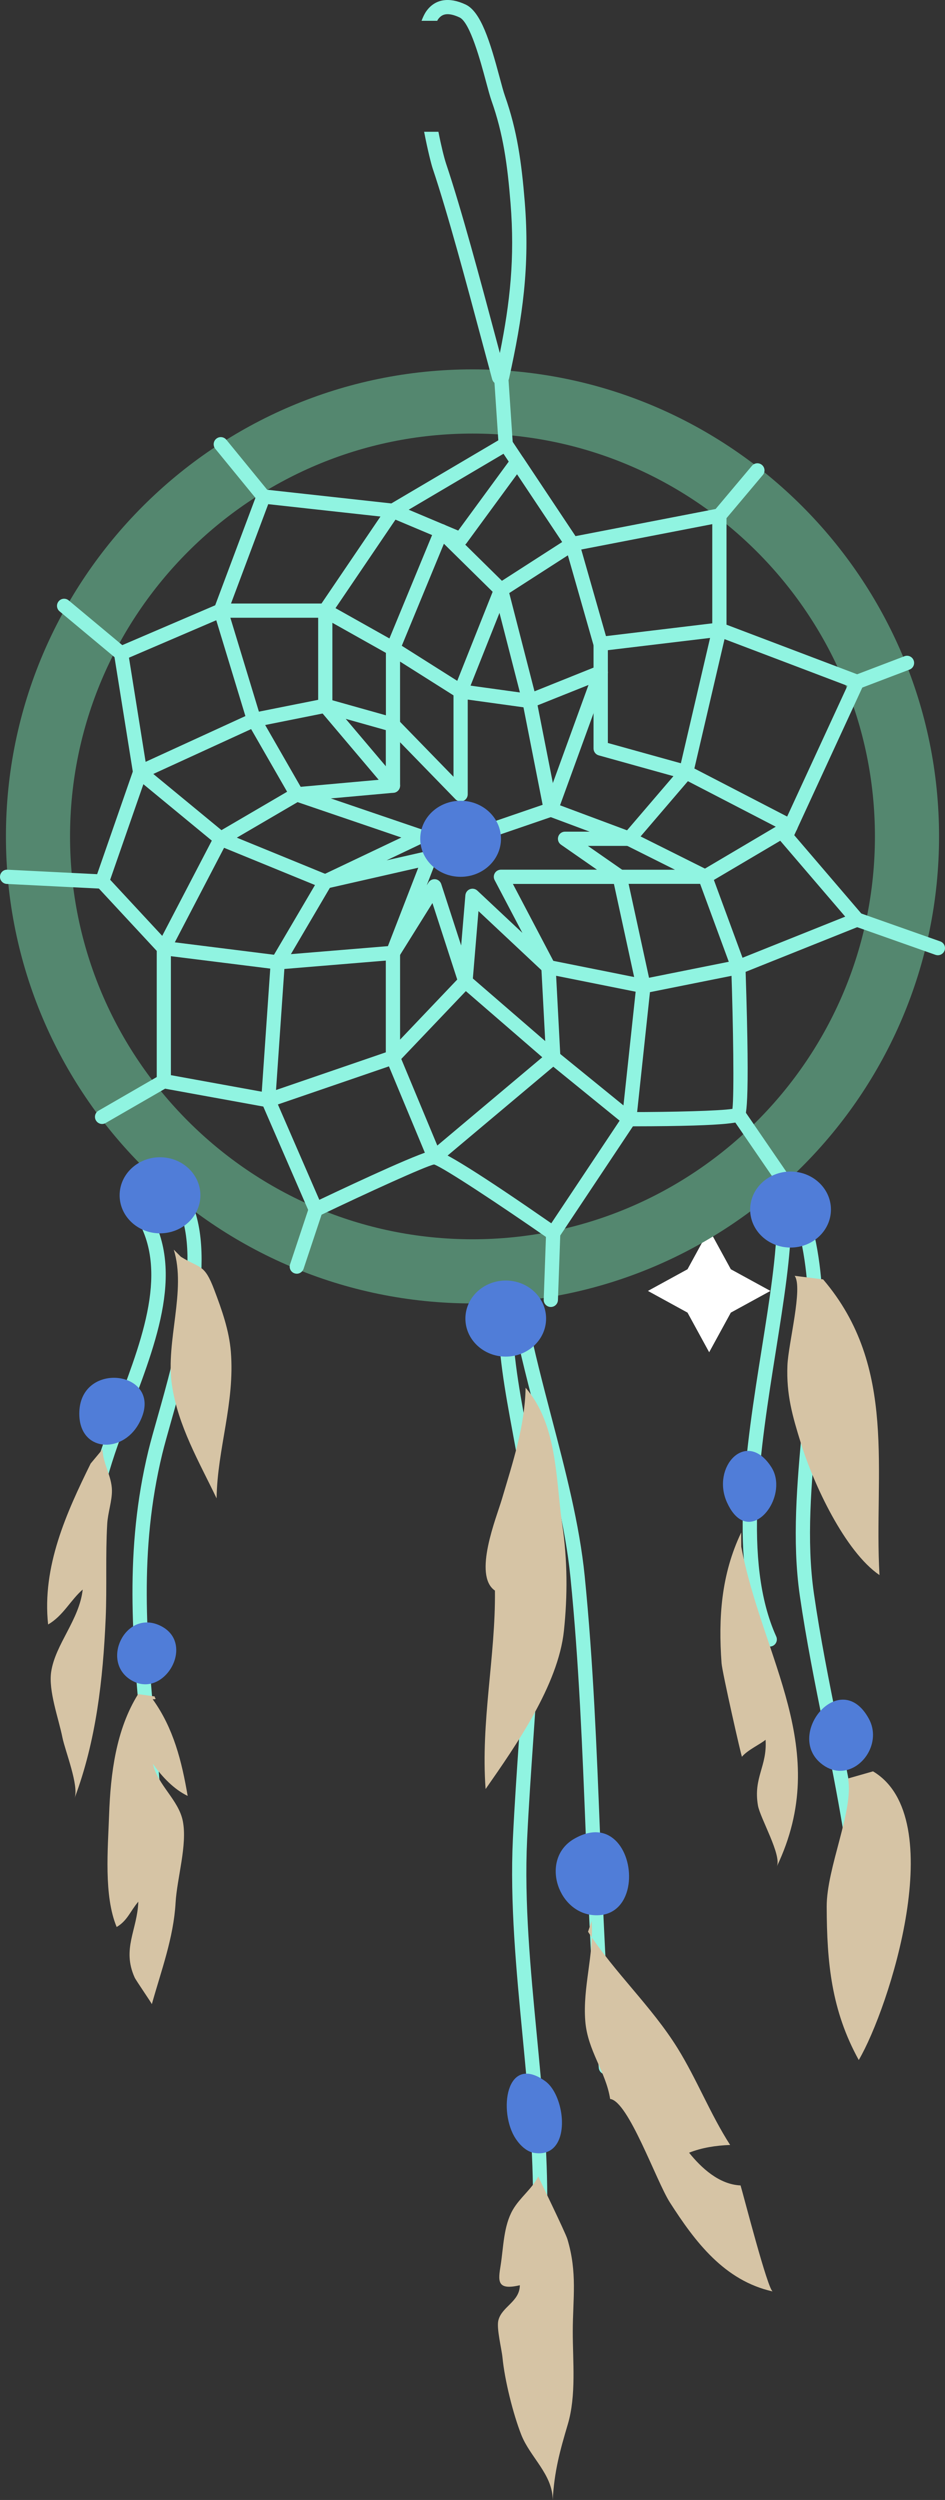 <?xml version="1.0" encoding="utf-8"?>
<!-- Generator: Adobe Illustrator 16.0.0, SVG Export Plug-In . SVG Version: 6.00 Build 0)  -->
<!DOCTYPE svg PUBLIC "-//W3C//DTD SVG 1.1//EN" "http://www.w3.org/Graphics/SVG/1.1/DTD/svg11.dtd">
<svg version="1.1" id="Layer_1" xmlns="http://www.w3.org/2000/svg" xmlns:xlink="http://www.w3.org/1999/xlink" x="0px" y="0px"
	 width="51.151px" height="135.18px" viewBox="0 0 51.151 135.18" enable-background="new 0 0 51.151 135.18" xml:space="preserve">
<rect x="0" y="0" width="51.151" height="135.18" fill="#333333" stroke="none"/>
<polygon fill="#FFFFFF" points="38.386,66.489 39.558,68.632 41.702,69.804 39.558,70.977 38.386,73.12 37.214,70.977 
	35.071,69.804 37.214,68.632 "/>
<g>
	<path fill="#54876F" d="M25.575,70.48c-13.926,0-25.254-11.329-25.254-25.253c0-13.925,11.328-25.254,25.254-25.254
		c13.925,0,25.254,11.329,25.254,25.254C50.829,59.151,39.5,70.48,25.575,70.48z M25.575,23.444
		c-12.012,0-21.784,9.772-21.784,21.783c0,12.012,9.772,21.784,21.784,21.784c12.011,0,21.783-9.771,21.783-21.784
		C47.358,33.216,37.587,23.444,25.575,23.444z"/>
</g>
<g>
	<path fill="#90F4E1" d="M29.944,67.074c-0.077,0-0.154-0.023-0.219-0.069c-2.683-1.866-5.706-3.859-6.228-4.04
		c-0.468,0.098-3.544,1.497-6.238,2.787c-0.095,0.045-0.204,0.05-0.302,0.013s-0.178-0.111-0.218-0.207l-2.488-5.724l-5.452-0.991
		c-0.183-0.033-0.315-0.193-0.315-0.379v-7.046l-3.238-3.487c-0.099-0.105-0.129-0.255-0.083-0.389l2.025-5.82l-0.991-6.188
		l-2.973-2.478c-0.164-0.136-0.186-0.379-0.049-0.542c0.135-0.164,0.379-0.186,0.543-0.048l2.901,2.418l5.029-2.155l2.256-6.015
		c0.062-0.165,0.229-0.265,0.403-0.249l6.875,0.757l5.995-3.533c0.175-0.104,0.401-0.052,0.517,0.117l3.454,5.185l7.716-1.493
		c0.115-0.021,0.23,0.008,0.32,0.082c0.088,0.073,0.14,0.183,0.14,0.297v5.902l7.205,2.732c0.1,0.039,0.179,0.115,0.22,0.214
		s0.039,0.211-0.007,0.307l-3.751,8.129l3.693,4.31c0.08,0.095,0.112,0.222,0.081,0.343c-0.029,0.121-0.115,0.22-0.231,0.266
		l-6.175,2.47c0.248,7.613,0.017,7.845-0.121,7.983c-0.126,0.127-0.363,0.364-5.979,0.37l-3.997,5.997
		c-0.059,0.085-0.147,0.146-0.249,0.165C29.994,67.072,29.968,67.074,29.944,67.074z M23.518,62.19c0.408,0,2.537,1.332,6.322,3.957
		l3.894-5.842c0.071-0.107,0.192-0.171,0.321-0.171l0,0c0.003,0,0.005,0,0.007,0c2.327,0,4.901-0.065,5.584-0.175
		c0.096-0.839,0.043-4.441-0.064-7.652c-0.006-0.163,0.09-0.311,0.242-0.371l5.926-2.371l-3.505-4.089
		c-0.099-0.115-0.119-0.275-0.058-0.413l3.683-7.979l-7.067-2.681c-0.149-0.056-0.249-0.199-0.249-0.36v-5.701l-7.509,1.453
		c-0.153,0.03-0.309-0.035-0.396-0.165l-3.396-5.094l-5.79,3.414c-0.071,0.042-0.156,0.061-0.238,0.05l-6.707-0.738l-2.207,5.887
		c-0.036,0.098-0.113,0.178-0.209,0.219l-5.121,2.195l0.98,6.128c0.01,0.063,0.004,0.128-0.017,0.188l-1.981,5.692l3.184,3.429
		c0.067,0.071,0.103,0.165,0.103,0.261v6.876l5.338,0.97c0.127,0.024,0.233,0.108,0.285,0.226l2.411,5.545
		C19.552,63.804,23.022,62.19,23.518,62.19z"/>
</g>
<g>
	<path fill="#90F4E1" d="M23.518,62.961c-0.03,0-0.062-0.003-0.091-0.01c-0.12-0.029-0.218-0.114-0.266-0.227l-2.109-5.063
		l-6.405,2.195c-0.12,0.042-0.257,0.021-0.359-0.059c-0.102-0.079-0.158-0.203-0.149-0.332l0.489-7.09L8.821,51.65
		c-0.125-0.016-0.234-0.092-0.293-0.204c-0.06-0.112-0.06-0.245-0.001-0.356l2.938-5.635l-4.127-3.399
		c-0.104-0.085-0.155-0.216-0.138-0.348c0.018-0.132,0.102-0.246,0.221-0.302l5.862-2.686l-1.701-5.589
		c-0.035-0.118-0.013-0.244,0.06-0.342c0.074-0.098,0.188-0.155,0.31-0.155h5.45l3.548-5.229c0.104-0.152,0.301-0.21,0.469-0.139
		l3.383,1.424l2.894-3.947c0.074-0.102,0.204-0.161,0.318-0.157c0.127,0.002,0.245,0.067,0.313,0.172l2.965,4.449
		c0.023,0.033,0.039,0.07,0.051,0.108l1.452,5.082l6.099-0.732c0.126-0.015,0.25,0.031,0.333,0.125
		c0.084,0.094,0.117,0.223,0.089,0.346l-1.731,7.419l5.384,2.786c0.122,0.064,0.204,0.192,0.208,0.332
		c0.003,0.141-0.07,0.271-0.189,0.343l-4.347,2.566l1.689,4.583c0.038,0.106,0.029,0.223-0.024,0.321
		c-0.056,0.099-0.151,0.168-0.262,0.19l-4.863,0.973l-0.74,6.915c-0.016,0.141-0.105,0.261-0.236,0.314
		c-0.131,0.054-0.28,0.033-0.391-0.058l-3.865-3.14l-6.183,5.192C23.697,62.93,23.608,62.961,23.518,62.961z M21.269,56.793
		c0.152,0,0.294,0.09,0.355,0.237l2.047,4.913l6.023-5.061c0.142-0.118,0.349-0.119,0.492-0.003l3.561,2.894l0.696-6.491
		c0.019-0.167,0.142-0.303,0.307-0.336l4.698-0.94l-1.643-4.461c-0.066-0.174,0.006-0.371,0.164-0.466l4.022-2.376l-5.031-2.604
		c-0.158-0.082-0.238-0.259-0.198-0.431l1.673-7.174l-5.879,0.705c-0.187,0.022-0.364-0.094-0.418-0.276l-1.524-5.34l-2.627-3.94
		l-2.749,3.748c-0.106,0.143-0.296,0.195-0.459,0.127l-3.373-1.419l-3.484,5.135c-0.071,0.106-0.191,0.17-0.319,0.17h-5.134
		l1.647,5.413c0.057,0.185-0.032,0.382-0.209,0.463l-5.609,2.57l3.894,3.207c0.142,0.116,0.182,0.315,0.098,0.477l-2.828,5.42
		l5.617,0.703c0.204,0.025,0.352,0.206,0.336,0.408l-0.474,6.875l6.197-2.125C21.185,56.8,21.227,56.793,21.269,56.793z"/>
</g>
<g>
	<path fill="#90F4E1" d="M21.269,57.563c-0.049,0-0.097-0.009-0.144-0.027c-0.146-0.059-0.242-0.201-0.242-0.358v-5.236l-5.815,0.48
		c-0.142,0.012-0.282-0.058-0.358-0.18c-0.075-0.122-0.078-0.276-0.006-0.4l2.346-3.986l-5.243-2.144
		c-0.135-0.056-0.228-0.184-0.237-0.33c-0.013-0.146,0.062-0.285,0.189-0.36l3.782-2.21l-2.123-3.691
		c-0.062-0.108-0.068-0.238-0.017-0.352c0.052-0.114,0.154-0.195,0.274-0.22l3.547-0.708v-4.825c0-0.138,0.071-0.264,0.19-0.333
		c0.117-0.07,0.266-0.07,0.384-0.003l3.283,1.843l2.457-5.948c0.05-0.118,0.153-0.205,0.28-0.23
		c0.125-0.025,0.256,0.013,0.348,0.103l3.004,2.958l3.597-2.313c0.103-0.067,0.23-0.08,0.346-0.037
		c0.114,0.042,0.201,0.137,0.234,0.255l1.542,5.397c0.01,0.036,0.015,0.07,0.015,0.106v5.361l4.346,1.207
		c0.127,0.036,0.227,0.133,0.265,0.259s0.01,0.263-0.076,0.363l-2.763,3.224l3.672,1.834c0.161,0.08,0.243,0.259,0.202,0.433
		c-0.039,0.174-0.197,0.297-0.374,0.297h-4.149l1.185,5.443c0.026,0.128-0.012,0.26-0.103,0.352
		c-0.092,0.093-0.223,0.133-0.351,0.107l-4.654-0.931l0.231,4.388c0.008,0.155-0.077,0.299-0.216,0.367s-0.306,0.046-0.422-0.054
		l-4.479-3.872l-3.664,3.846C21.474,57.522,21.373,57.563,21.269,57.563z M25.187,52.681c0.089,0,0.179,0.032,0.252,0.094
		l4.073,3.52l-0.211-3.979c-0.006-0.119,0.043-0.233,0.134-0.311c0.09-0.078,0.21-0.111,0.328-0.087l4.562,0.913l-1.16-5.335
		c-0.023-0.114,0.003-0.234,0.077-0.324c0.071-0.091,0.183-0.143,0.3-0.143h2.993l-2.653-1.326
		c-0.105-0.053-0.182-0.152-0.205-0.269s0.008-0.237,0.085-0.327l2.689-3.138l-4.042-1.124c-0.167-0.046-0.282-0.198-0.282-0.371
		v-5.601l-1.386-4.847l-3.418,2.198c-0.151,0.098-0.351,0.077-0.479-0.049l-2.817-2.773l-2.404,5.82
		c-0.042,0.102-0.125,0.181-0.23,0.217c-0.104,0.037-0.218,0.026-0.313-0.028l-3.089-1.734v4.483c0,0.184-0.129,0.341-0.309,0.378
		l-3.329,0.666l2.045,3.557c0.106,0.184,0.043,0.418-0.14,0.525l-3.439,2.009l4.934,2.018c0.104,0.042,0.183,0.127,0.219,0.233
		c0.035,0.106,0.023,0.222-0.033,0.318l-2.193,3.729l5.491-0.452c0.108-0.009,0.214,0.027,0.294,0.1
		c0.078,0.072,0.124,0.177,0.124,0.283v4.692l3.252-3.415C24.983,52.72,25.084,52.681,25.187,52.681z"/>
</g>
<g>
	<path fill="#90F4E1" d="M25.186,53.451c-0.164,0-0.312-0.106-0.366-0.266l-1.413-4.354l-1.81,2.897
		c-0.105,0.168-0.321,0.229-0.5,0.14c-0.177-0.089-0.258-0.299-0.187-0.484l1.73-4.464l-4.947,1.125
		c-0.189,0.044-0.386-0.064-0.451-0.25c-0.063-0.186,0.023-0.39,0.201-0.474l4.282-2.034l-5.783-1.97
		c-0.173-0.059-0.281-0.23-0.259-0.411s0.166-0.322,0.349-0.339l4.465-0.401l-3.182-3.758c-0.109-0.128-0.122-0.314-0.03-0.457
		c0.092-0.143,0.266-0.209,0.429-0.164l3.174,0.892v-3.604c0-0.141,0.074-0.27,0.199-0.338c0.124-0.067,0.273-0.062,0.392,0.012
		l3.271,2.066l2.013-5.057c0.062-0.155,0.209-0.255,0.383-0.243c0.165,0.011,0.307,0.128,0.35,0.29l1.435,5.577L32.376,36
		c0.141-0.055,0.303-0.024,0.412,0.082s0.146,0.266,0.094,0.409l-2.568,7.054l3.883,1.449c0.175,0.065,0.277,0.246,0.244,0.43
		c-0.032,0.184-0.192,0.316-0.379,0.316h-2.241l1.948,1.354c0.138,0.096,0.198,0.272,0.147,0.432
		c-0.051,0.162-0.199,0.271-0.368,0.271h-5.786l2.272,4.318c0.088,0.167,0.042,0.372-0.107,0.486
		c-0.15,0.115-0.359,0.104-0.496-0.025l-3.532-3.311l-0.32,3.833c-0.017,0.182-0.159,0.329-0.341,0.35
		C25.215,53.451,25.201,53.451,25.186,53.451z M23.518,47.54c0.016,0,0.03,0.001,0.047,0.002c0.149,0.019,0.273,0.122,0.319,0.264
		l1.078,3.321l0.228-2.719c0.014-0.147,0.108-0.275,0.247-0.328c0.137-0.053,0.293-0.022,0.4,0.078l2.439,2.287l-1.502-2.854
		c-0.064-0.12-0.06-0.263,0.01-0.379c0.07-0.116,0.195-0.186,0.331-0.186h5.197l-1.949-1.354c-0.137-0.096-0.197-0.271-0.146-0.432
		c0.049-0.162,0.199-0.27,0.366-0.27h1.333l-2.237-0.835c-0.198-0.073-0.301-0.294-0.227-0.493l2.403-6.605l-3.055,1.222
		c-0.103,0.042-0.219,0.037-0.317-0.015c-0.1-0.05-0.171-0.14-0.199-0.247l-1.248-4.857l-1.747,4.389
		c-0.042,0.106-0.129,0.188-0.239,0.225c-0.11,0.035-0.227,0.021-0.325-0.041l-3.071-1.939v3.414c0,0.121-0.057,0.234-0.152,0.307
		c-0.097,0.073-0.223,0.096-0.338,0.064l-2.451-0.688l2.849,3.363c0.093,0.109,0.118,0.262,0.063,0.396
		c-0.056,0.133-0.178,0.225-0.322,0.237l-3.395,0.306l4.961,1.69c0.149,0.051,0.253,0.186,0.262,0.343
		c0.009,0.156-0.079,0.303-0.22,0.371l-1.986,0.944l2.247-0.511c0.14-0.032,0.285,0.017,0.378,0.124s0.119,0.258,0.068,0.392
		l-0.521,1.346l0.093-0.147C23.262,47.608,23.386,47.54,23.518,47.54z"/>
</g>
<g>
	<path fill="#90F4E1" d="M25.575,45.613c-0.16,0-0.31-0.101-0.364-0.261c-0.07-0.202,0.038-0.421,0.24-0.49l3.921-1.344
		l-1.038-5.272l-3.017-0.417v5.122c0,0.157-0.095,0.299-0.24,0.358c-0.143,0.059-0.311,0.023-0.421-0.089l-3.001-3.084v2.347
		c0,0.213-0.173,0.386-0.386,0.386c-0.214,0-0.386-0.172-0.386-0.386v-3.295c0-0.157,0.095-0.298,0.24-0.357
		c0.145-0.06,0.311-0.024,0.422,0.088l3.002,3.084v-4.614c0-0.112,0.047-0.218,0.13-0.29c0.085-0.073,0.198-0.107,0.306-0.092
		l3.728,0.515c0.164,0.022,0.293,0.146,0.325,0.307l1.157,5.873c0.037,0.189-0.072,0.377-0.255,0.439l-4.239,1.453
		C25.659,45.606,25.617,45.613,25.575,45.613z"/>
</g>
<g>
	<ellipse fill="#507DD8" cx="24.932" cy="45.356" rx="2.185" ry="2.056"/>
</g>
<g>
	<path fill="#90F4E1" d="M14.266,27.234c-0.112,0-0.223-0.047-0.3-0.141l-2.314-2.827c-0.134-0.165-0.109-0.409,0.056-0.543
		c0.164-0.135,0.406-0.111,0.542,0.054l2.312,2.827c0.136,0.165,0.111,0.408-0.054,0.542C14.438,27.206,14.352,27.234,14.266,27.234
		z"/>
</g>
<g>
	<path fill="#90F4E1" d="M27.374,24.408c-0.203,0-0.371-0.156-0.385-0.36l-0.258-3.855c-0.015-0.212,0.146-0.396,0.359-0.41
		c0.211-0.018,0.396,0.146,0.408,0.358l0.259,3.855c0.014,0.212-0.147,0.396-0.358,0.41C27.391,24.408,27.382,24.408,27.374,24.408z
		"/>
</g>
<g>
	<path fill="#90F4E1" d="M38.94,28.263c-0.088,0-0.176-0.029-0.249-0.091c-0.163-0.138-0.183-0.38-0.046-0.542l2.056-2.442
		c0.137-0.163,0.38-0.184,0.543-0.047c0.162,0.138,0.184,0.38,0.047,0.542l-2.057,2.443C39.161,28.216,39.05,28.263,38.94,28.263z"
		/>
</g>
<g>
	<path fill="#90F4E1" d="M46.394,37.259c-0.155,0-0.302-0.095-0.359-0.249c-0.076-0.199,0.023-0.422,0.223-0.498l2.7-1.028
		c0.197-0.076,0.421,0.023,0.496,0.224c0.076,0.199-0.023,0.422-0.222,0.498l-2.701,1.027C46.487,37.25,46.439,37.259,46.394,37.259
		z"/>
</g>
<g>
	<path fill="#90F4E1" d="M50.763,51.653c-0.043,0-0.084-0.008-0.127-0.022l-4.37-1.542c-0.202-0.071-0.307-0.291-0.234-0.492
		c0.07-0.201,0.29-0.306,0.492-0.235l4.37,1.542c0.2,0.071,0.306,0.291,0.234,0.492C51.071,51.554,50.922,51.653,50.763,51.653z"/>
</g>
<g>
	<path fill="#90F4E1" d="M42.791,64.761c-0.122,0-0.243-0.059-0.318-0.167l-2.821-4.112c-0.12-0.176-0.076-0.416,0.099-0.537
		c0.177-0.119,0.417-0.075,0.537,0.1l2.822,4.113c0.12,0.175,0.075,0.416-0.1,0.536C42.942,64.74,42.867,64.761,42.791,64.761z"/>
</g>
<g>
	<path fill="#90F4E1" d="M29.816,70.672c-0.006,0-0.01,0-0.016,0c-0.212-0.008-0.379-0.188-0.37-0.4l0.128-3.598
		c0.007-0.213,0.193-0.379,0.399-0.372c0.212,0.008,0.38,0.187,0.372,0.399l-0.129,3.598C30.194,70.508,30.022,70.672,29.816,70.672
		z"/>
</g>
<g>
	<path fill="#90F4E1" d="M16.064,68.874c-0.04,0-0.079-0.007-0.12-0.02c-0.204-0.068-0.312-0.286-0.244-0.488l1.027-3.084
		c0.068-0.202,0.283-0.312,0.488-0.244c0.202,0.068,0.31,0.286,0.243,0.488l-1.027,3.085C16.375,68.77,16.226,68.874,16.064,68.874z
		"/>
</g>
<g>
	<path fill="#90F4E1" d="M5.526,60.777c-0.133,0-0.261-0.069-0.334-0.193c-0.106-0.185-0.044-0.421,0.142-0.526l3.342-1.929
		c0.183-0.106,0.42-0.042,0.526,0.141c0.107,0.186,0.043,0.421-0.142,0.527l-3.341,1.927C5.659,60.76,5.592,60.777,5.526,60.777z"/>
</g>
<g>
	<path fill="#90F4E1" d="M5.526,48.054c-0.006,0-0.013,0-0.02,0l-5.141-0.257C0.154,47.786-0.011,47.604,0,47.393
		c0.011-0.212,0.189-0.379,0.403-0.366l5.14,0.257c0.213,0.01,0.377,0.19,0.366,0.404C5.901,47.894,5.73,48.054,5.526,48.054z"/>
</g>
<g>
	<path fill="#90F4E1" d="M28.405,10.926c-0.176-2.165-0.416-3.879-1.071-5.732c-0.08-0.224-0.178-0.591-0.292-1.015
		c-0.515-1.922-1.01-3.542-1.836-3.932c-0.912-0.429-1.663-0.292-2.125,0.352c-0.106,0.148-0.19,0.331-0.264,0.527
		c0.283,0,0.565,0,0.849,0c0.015-0.024,0.025-0.055,0.041-0.077c0.14-0.195,0.301-0.282,0.521-0.282c0.181,0,0.399,0.06,0.649,0.177
		c0.57,0.267,1.144,2.406,1.42,3.434c0.117,0.44,0.22,0.819,0.308,1.073c0.629,1.773,0.86,3.432,1.029,5.536
		c0.239,2.96-0.027,5.383-0.578,8.104c-0.075-0.282-0.153-0.574-0.234-0.874c-0.82-3.071-1.844-6.892-2.674-9.36
		c-0.105-0.314-0.265-0.952-0.417-1.731c-0.23,0-0.49,0-0.774,0c0.193,1.006,0.393,1.776,0.461,1.979
		c0.822,2.444,1.841,6.251,2.66,9.312c0.203,0.758,0.394,1.466,0.562,2.092c0.048,0.169,0.2,0.284,0.372,0.284
		c0.021,0,0.04-0.001,0.059-0.003l0.006-0.001c0.006,0,0.01,0,0.015,0c0.038,0,0.078-0.005,0.114-0.017l0.069-0.02
		c0.14-0.036,0.248-0.148,0.28-0.29C28.287,17.159,28.685,14.412,28.405,10.926z"/>
</g>
<g>
	<path fill="#90F4E1" d="M28.168,127.588c-0.037,0-0.073-0.004-0.112-0.016c-0.204-0.062-0.318-0.277-0.258-0.48
		c1.605-5.326,1.037-11.266,0.487-17.01c-0.339-3.537-0.688-7.193-0.523-10.658c0.088-1.83,0.215-3.674,0.337-5.456
		c0.224-3.237,0.454-6.585,0.454-9.968c0-2.203-0.409-4.413-0.804-6.549c-0.416-2.253-0.812-4.396-0.776-6.541
		c-0.078-0.008-0.156-0.04-0.22-0.097c-0.159-0.142-0.17-0.386-0.028-0.544c0.086-0.096,0.195-0.188,0.295-0.271
		c0.032-0.139,0.141-0.25,0.281-0.285c0.351-0.089,0.49,0.127,0.523,0.194c0.093,0.181,0.04,0.326-0.06,0.448
		c-0.124,2.256,0.298,4.54,0.744,6.956c0.399,2.171,0.816,4.415,0.816,6.69c0,3.408-0.231,6.77-0.455,10.02
		c-0.122,1.779-0.25,3.619-0.337,5.441c-0.162,3.409,0.185,7.037,0.521,10.547c0.557,5.818,1.133,11.834-0.517,17.305
		C28.487,127.483,28.333,127.588,28.168,127.588z"/>
</g>
<g>
	<path fill="#90F4E1" d="M8.505,102.143c-0.211,0-0.386-0.172-0.386-0.385c0-2.743-0.244-5.406-0.48-7.982
		C7.17,88.661,6.727,83.829,8.035,78.43c0.118-0.484,0.289-1.087,0.487-1.785c0.942-3.332,2.52-8.909,0.985-11.629
		c-0.418-0.739-1.03-1.21-1.873-1.44c-0.206-0.056-0.326-0.268-0.271-0.473c0.057-0.206,0.271-0.328,0.473-0.27
		c1.038,0.283,1.825,0.891,2.342,1.805c1.693,3,0.061,8.771-0.915,12.218c-0.195,0.691-0.364,1.287-0.479,1.758
		c-1.277,5.271-0.839,10.043-0.377,15.093c0.237,2.593,0.484,5.273,0.484,8.052C8.891,101.971,8.719,102.143,8.505,102.143z"/>
</g>
<g>
	<path fill="#90F4E1" d="M46.674,104.842c-0.202,0-0.372-0.158-0.384-0.361c-0.238-3.802-0.986-7.527-1.71-11.13
		c-0.462-2.298-0.94-4.673-1.287-7.066c-0.431-2.979-0.145-6.115,0.132-9.147c0.367-4.018,0.746-8.17-0.585-11.875
		c-0.071-0.2,0.033-0.421,0.232-0.493c0.201-0.073,0.421,0.031,0.494,0.232c1.388,3.866,1.002,8.105,0.628,12.205
		c-0.273,2.987-0.556,6.079-0.137,8.968c0.343,2.373,0.818,4.737,1.278,7.025c0.728,3.627,1.481,7.379,1.723,11.232
		c0.014,0.213-0.149,0.396-0.36,0.409C46.69,104.841,46.682,104.842,46.674,104.842z"/>
</g>
<g>
	<path fill="#90F4E1" d="M5.035,84.022c-0.19,0-0.356-0.142-0.381-0.336c-0.302-2.408,0.738-5.165,1.745-7.83
		c1.411-3.74,2.871-7.606,0.645-10.489c-0.13-0.168-0.101-0.411,0.069-0.541c0.169-0.13,0.412-0.098,0.54,0.07
		c2.49,3.222,0.954,7.295-0.533,11.233c-1.019,2.696-1.98,5.242-1.702,7.461c0.025,0.211-0.124,0.404-0.335,0.43
		C5.068,84.022,5.051,84.022,5.035,84.022z"/>
</g>
<g>
	<path fill="#90F4E1" d="M41.663,89.034c-0.146,0-0.286-0.084-0.353-0.227c-1.927-4.262-0.942-10.455-0.071-15.92
		c0.416-2.617,0.81-5.088,0.81-6.986c0-0.212,0.172-0.386,0.386-0.386c0.213,0,0.386,0.173,0.386,0.386
		c0,1.958-0.398,4.458-0.819,7.107c-0.853,5.357-1.818,11.432,0.014,15.482c0.087,0.193,0.001,0.423-0.193,0.51
		C41.769,89.024,41.716,89.034,41.663,89.034z"/>
</g>
<g>
	<path fill="#90F4E1" d="M32.795,112.167c-0.198,0-0.367-0.15-0.385-0.352c-0.371-4.203-0.541-8.479-0.703-12.613
		c-0.181-4.574-0.368-9.301-0.829-13.908c-0.273-2.744-1.037-5.652-1.773-8.466c-0.469-1.794-0.956-3.649-1.313-5.454
		c-0.042-0.209,0.094-0.412,0.304-0.452c0.211-0.04,0.41,0.094,0.452,0.304c0.353,1.781,0.838,3.625,1.303,5.408
		c0.745,2.843,1.516,5.781,1.797,8.584c0.464,4.631,0.651,9.37,0.831,13.953c0.164,4.127,0.331,8.393,0.7,12.576
		c0.021,0.213-0.138,0.4-0.349,0.42C32.817,112.167,32.806,112.167,32.795,112.167z"/>
</g>
<g>
	<ellipse fill="#507DD8" cx="8.661" cy="64.633" rx="2.186" ry="2.057"/>
</g>
<g>
	<ellipse fill="#507DD8" cx="42.791" cy="65.404" rx="2.186" ry="2.055"/>
</g>
<g>
	<ellipse fill="#507DD8" cx="27.375" cy="71.299" rx="2.184" ry="2.057"/>
</g>
<g>
	<path fill="#507DD8" d="M9.466,89.726c-0.28,0.945-1.297,1.734-2.327,1.147c-1.738-0.988-0.363-3.862,1.521-2.975
		C9.487,88.29,9.666,89.047,9.466,89.726z"/>
</g>
<g>
	<path fill="#507DD8" d="M7.789,76.274c-0.048,0.223-0.14,0.463-0.283,0.722c-0.913,1.632-3.216,1.519-3.214-0.558
		C4.292,73.712,8.26,74.055,7.789,76.274z"/>
</g>
<g>
	<path fill="#507DD8" d="M30.376,114.243c0.176,1.146-0.183,2.355-1.443,2.174c-0.383-0.056-0.734-0.35-1.012-0.758
		c-0.964-1.438-0.552-4.663,1.594-3.123C29.951,112.85,30.266,113.534,30.376,114.243z"/>
</g>
<g>
	<path fill="#507DD8" d="M34.021,101.889c-0.124,0.883-0.653,1.641-1.652,1.674c-2.153,0.072-3.189-3.02-1.308-4.123
		C33.125,98.233,34.25,100.273,34.021,101.889z"/>
</g>
<g>
	<path fill="#507DD8" d="M42.003,80.533c-0.168,1.443-1.737,2.737-2.654,0.704c-0.862-1.91,1.045-3.996,2.393-1.92
		C41.982,79.682,42.051,80.114,42.003,80.533z"/>
</g>
<g>
	<path fill="#507DD8" d="M47.251,93.915c-0.074,1.338-1.569,2.48-2.829,1.424c-1.918-1.608,1.077-5.19,2.604-2.408
		C47.202,93.25,47.269,93.588,47.251,93.915z"/>
</g>
<g>
	<path fill="#D6C4A5" d="M30.438,82.48c-0.363-2.476-0.243-5.413-1.987-7.442c-0.045,2.105-0.692,4.021-1.283,6.021
		c-0.295,0.998-1.58,4.125-0.378,4.949c0.04,3.553-0.776,7.081-0.505,10.73c1.628-2.332,3.931-5.621,4.239-8.557
		C30.725,86.28,30.716,84.362,30.438,82.48z"/>
</g>
<g>
	<path fill="#D6C4A5" d="M32.024,103.877c0.133,1.822-0.49,3.565-0.344,5.408c0.129,1.617,1.111,2.715,1.346,4.212
		c0.988,0.117,2.494,4.44,3.233,5.595c1.373,2.141,2.953,4.232,5.569,4.814c-0.263-0.059-1.605-5.289-1.743-5.734
		c-1.163-0.051-2.126-0.949-2.786-1.769c0.682-0.271,1.445-0.391,2.222-0.419c-1.07-1.66-1.803-3.554-2.849-5.238
		c-1.404-2.256-3.394-4.067-4.842-6.291"/>
</g>
<g>
	<path fill="#D6C4A5" d="M29.917,135.18c0.089-1.561,0.387-2.643,0.816-4.088c0.468-1.578,0.267-3.408,0.27-5.033
		c0.004-1.789,0.255-3.164-0.292-4.986c-0.112-0.367-1.579-3.373-1.575-3.383c-0.353,0.684-0.996,1.138-1.379,1.802
		c-0.504,0.878-0.502,2.013-0.657,2.991c-0.134,0.84-0.23,1.383,1.038,1.086c-0.008,0.898-0.978,1.148-1.164,1.904
		c-0.105,0.432,0.178,1.529,0.225,2.01c0.12,1.223,0.568,3.027,1.015,4.168C28.69,132.868,29.914,133.792,29.917,135.18z"/>
</g>
<g>
	<path fill="#D6C4A5" d="M40.12,82.866c-1.082,2.268-1.243,4.607-1.063,7.072c0.034,0.479,1.078,5.083,1.104,5.054
		c0.298-0.364,1.025-0.695,1.278-0.919c0.094,1.439-0.669,2.037-0.414,3.549c0.115,0.682,1.309,2.709,1.02,3.312
		c3.028-6.332-0.768-11.223-1.922-17.296"/>
</g>
<g>
	<path fill="#D6C4A5" d="M43.012,68.986c0.461,0.624-0.343,3.667-0.39,4.843c-0.064,1.58,0.273,2.744,0.728,4.207
		c0.683,2.209,2.382,5.855,4.255,7.133c-0.317-5.544,1.017-11.229-3.051-15.988"/>
</g>
<g>
	<path fill="#D6C4A5" d="M45.904,96.167c0.317,1.725-1.163,4.819-1.157,6.935c0.01,3.043,0.257,5.61,1.736,8.289
		c1.641-2.791,4.982-13.11,0.771-15.609"/>
</g>
<g>
	<path fill="#D6C4A5" d="M9.406,67.572c0.69,2.217-0.443,4.941-0.104,7.29c0.321,2.232,1.494,4.216,2.422,6.158
		c0.037-2.674,0.997-5.154,0.771-7.932c-0.095-1.162-0.49-2.267-0.9-3.35c-0.538-1.42-0.76-1.132-1.805-1.781"/>
</g>
<g>
	<path fill="#D6C4A5" d="M4.907,79.138c-1.309,2.659-2.639,5.571-2.303,8.702c0.813-0.467,1.207-1.31,1.873-1.89
		c-0.182,1.64-1.479,2.953-1.706,4.444c-0.159,1.032,0.405,2.539,0.608,3.559c0.146,0.723,0.909,2.614,0.656,3.284
		c1.17-3.102,1.542-6.438,1.685-9.729c0.073-1.696-0.015-3.406,0.083-5.1c0.033-0.604,0.264-1.245,0.256-1.818
		c-0.009-0.773-0.493-1.451-0.509-2.223"/>
</g>
<g>
	<path fill="#D6C4A5" d="M7.477,91.605c-1.201,1.922-1.493,4.311-1.572,6.531c-0.062,1.821-0.296,4.37,0.41,6.062
		c0.584-0.342,0.735-0.859,1.172-1.369c-0.053,1.531-0.898,2.547-0.199,4.1c0.071,0.157,0.94,1.413,0.931,1.443
		c0.506-1.812,1.176-3.584,1.285-5.485c0.076-1.333,0.646-3.132,0.391-4.419c-0.228-1.144-1.364-1.951-1.623-3.097
		c0.515,0.726,1.145,1.382,1.886,1.739c-0.319-1.868-0.765-3.665-1.894-5.227c0.29,0.008,0.084-0.062,0.114-0.151"/>
</g>
</svg>
